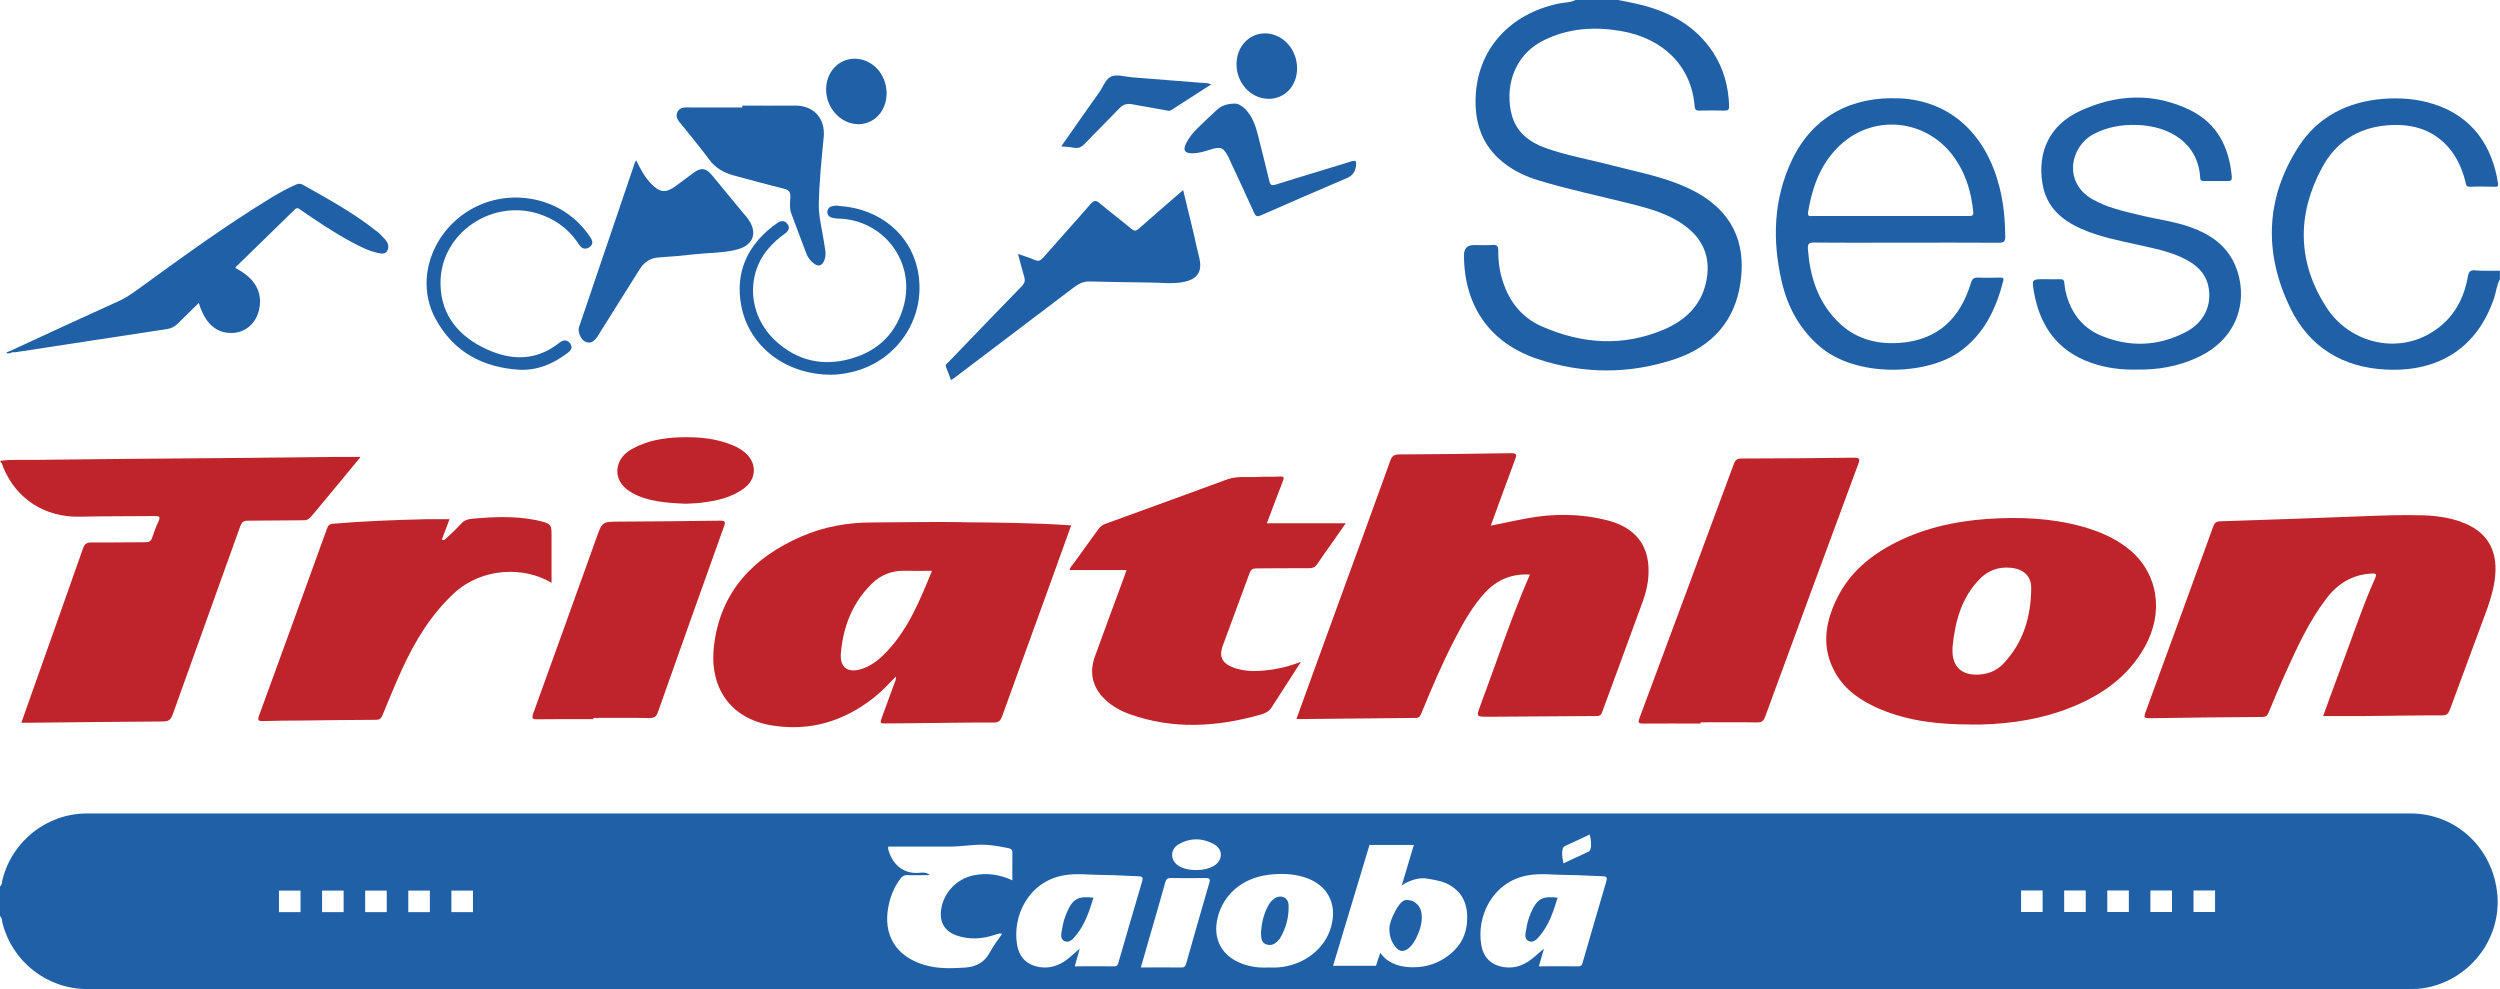 <?xml version="1.0" encoding="UTF-8"?>
<svg id="Camada_2" data-name="Camada 2" xmlns="http://www.w3.org/2000/svg" viewBox="0 0 238.92 94.53">
  <defs>
    <style>
      .cls-1 {
        fill: #be2429;
      }

      .cls-2 {
        fill: #2060a6;
      }
    </style>
  </defs>
  <g id="Camada_1-2" data-name="Camada 1">
    <g>
      <g>
        <g>
          <path class="cls-2" d="M164,19.71c-1.12-1.03-2.45-1.69-3.86-2.23-1.97-.75-4.04-1.14-6.07-1.67-2.1-.56-4.26-.92-6.32-1.65-1.57-.55-2.84-1.51-3.28-3.2-.6-2.28-.07-5.57,3.11-7.13,2.33-1.14,4.8-1.3,7.31-.87,4.09,.69,6.76,3.39,7.06,7.17,.03,.3,.1,.46,.45,.44,.8-.02,1.61-.02,2.42,0,.34,0,.44-.1,.43-.44-.06-1.84-.52-3.57-1.53-5.12-1.63-2.49-4.04-3.83-6.86-4.54-.74-.19-1.5-.32-2.26-.48h-4.01c-.51,.27-1.08,.23-1.63,.35-4.74,1-7.79,4.43-7.94,9.01-.08,2.44,.64,4.57,2.62,6.16,.99,.8,2.13,1.34,3.34,1.71,2.91,.89,5.89,1.51,8.84,2.25,1.89,.48,3.77,.99,5.34,2.21,1.75,1.35,2.35,3.14,1.89,5.28-.49,2.26-2.02,3.67-4.03,4.53-3.93,1.67-7.87,1.39-11.72-.32-1.81-.8-3-2.26-3.63-4.14-.34-.99-.5-2.02-.48-3.07,0-.45-.13-.58-.56-.55-.59,.04-1.18,.01-1.77,.01q-.95,0-.95,.97c.01,4.84,2.46,8.39,7.04,9.92,4.38,1.46,8.83,1.46,13.2-.02,3.49-1.19,5.7-3.65,6.2-7.39,.37-2.75-.21-5.25-2.35-7.2Z"/>
          <path class="cls-2" d="M236.56,25.83c-.53-.04-.64,.18-.72,.64-.43,2.44-1.66,4.36-3.87,5.54-3.27,1.75-7.52,.66-9.65-2.65-2.78-4.32-2.82-8.86-.4-13.35,1.28-2.38,3.36-3.76,6.08-4.02,2.23-.21,4.27,.24,5.87,1.95,.9,.97,1.42,2.16,1.75,3.43,.06,.22,.03,.5,.44,.48,.78-.04,1.58-.02,2.36,0,.23,0,.35,0,.31-.32-.52-3.5-2.41-6.41-6.17-7.59-1.58-.5-3.19-.62-4.84-.49-3.39,.28-6.21,1.71-8.06,4.58-3.17,4.93-3.31,10.16-.8,15.37,1.81,3.76,5.01,5.72,9.18,5.92,5.15,.25,8.75-2.19,10.32-6.85,.2-.58,.23-1.22,.55-1.77v-.83c-.79,0-1.58,.03-2.36-.03Z"/>
          <path class="cls-2" d="M181.44,9.4c-4.37-.19-8.16,1.63-10.19,5.9-1.77,3.74-1.89,7.66-.97,11.63,.56,2.41,1.69,4.49,3.59,6.15,3.47,3.02,10.16,2.79,13.32,.59,2.41-1.68,3.56-4.11,4.26-6.84,.06-.25-.04-.3-.26-.3-.71,.01-1.42,.03-2.12,0-.42-.02-.6,.11-.72,.53-1.02,3.38-3.17,5.45-6.81,5.71-2.29,.16-4.33-.42-5.97-2.1-1.86-1.89-2.59-4.25-2.79-6.83-.03-.5,.05-.67,.61-.66,2.93,.03,5.86,.01,8.79,.01s5.9-.01,8.85,.01c.51,0,.61-.15,.61-.63-.02-1.58-.16-3.14-.55-4.67-1.22-4.86-4.5-8.29-9.65-8.51Zm6.64,11.24c-2.46,0-4.92,0-7.38,0s-4.96,0-7.44,0c-.23,0-.54,.1-.47-.35,.38-2.27,1.1-4.39,2.73-6.09,3.32-3.47,8.78-2.93,11.43,1.12,.99,1.5,1.45,3.16,1.63,4.92,.05,.46-.24,.4-.51,.4Z"/>
          <path class="cls-2" d="M209.37,21.72c-1.59-.57-3.28-.77-4.92-1.17-1.55-.38-3.1-.71-4.5-1.52-2.81-1.63-2.08-5.02,.09-6.19,1.3-.7,2.7-.94,4.15-.9,3.16,.09,5.89,1.73,6.08,5.07,.02,.29,.18,.29,.39,.29,.75,0,1.5-.01,2.24,0,.3,0,.41-.07,.39-.4-.25-2.81-1.38-5.11-3.99-6.38-3.49-1.7-7.06-1.52-10.53,.09-2.87,1.33-4.09,3.88-3.57,6.98,.37,2.16,1.78,3.42,3.67,4.26,1.74,.78,3.59,1.13,5.43,1.54,1.57,.35,3.15,.65,4.6,1.41,1.04,.55,1.87,1.3,2.14,2.52,.39,1.82-.38,3.5-2.16,4.42-2.6,1.35-5.31,1.47-8.03,.36-1.59-.65-2.66-1.85-3.23-3.48-.17-.5-.29-1.02-.33-1.55-.02-.3-.13-.4-.44-.39-.47,.03-.94,0-1.42,0-1.24,0-1.26,0-1.05,1.23,.57,3.24,2.24,5.62,5.43,6.75,1.44,.51,2.94,.7,4.37,.66,2.07,.04,3.97-.31,5.77-1.13,4.2-1.9,4.92-5.9,3.66-8.84-.81-1.9-2.39-2.97-4.27-3.64Z"/>
        </g>
        <g>
          <path class="cls-1" d="M29.74,49.37c.98-1.18,1.96-2.36,2.94-3.54,.58-.7,1.16-1.4,1.78-2.16-.95,0-1.79,0-2.63,0-3.56,.03-7.12,.08-10.68,.11-5.94,.05-11.88,.09-17.82,.17-1.1,.02-2.2-.06-3.29,.09v.12c.18,.09,.18,.28,.24,.43,1.26,3.12,4.02,4.87,7.39,4.79,2.38-.06,4.76-.03,7.14-.06,.39,0,.55,.05,.35,.48-.24,.51-.44,1.05-.62,1.59-.11,.34-.3,.43-.65,.43-1.71,0-3.42,.04-5.13,.02-.47,0-.67,.13-.83,.58-1.56,4.44-3.14,8.88-4.71,13.31-.39,1.1-.78,2.2-1.18,3.34,.33,0,.59,0,.84,0,4.23-.04,8.46-.1,12.69-.12,.51,0,.74-.14,.92-.63,2.14-6,4.32-12,6.46-18,.15-.42,.34-.57,.79-.56,1.77,0,3.54-.04,5.31-.04,.32,0,.5-.13,.68-.36Z"/>
          <path class="cls-1" d="M157.52,53.89c-.22-2.15-1.53-3.55-3.9-4.16-2.58-.66-5.17-.67-7.77-.18-1.11,.21-2.22,.45-3.38,.69,.79-2.16,1.55-4.26,2.33-6.34,.17-.44,.16-.59-.39-.59-3.56,.06-7.12,.1-10.68,.12-.46,0-.69,.12-.85,.57-1.79,4.96-3.6,9.92-5.41,14.87-1.18,3.26-2.37,6.52-3.57,9.83,.13,.01,.19,.02,.25,.02,3.72-.04,7.43-.08,11.15-.11,.38,0,.44-.22,.55-.47,.98-2.4,2-4.78,3.19-7.08,.82-1.57,1.67-3.12,2.89-4.43,1.14-1.23,2.55-1.82,4.28-1.72-1.8,4.13-3.18,8.36-4.74,12.53-.39,1.06-.39,1.06,.75,1.06,3.44-.03,6.89-.05,10.32-.07,.28,0,.46-.04,.57-.36,1.3-3.56,2.62-7.1,3.91-10.66,.41-1.14,.62-2.32,.5-3.54Z"/>
          <path class="cls-1" d="M91.93,49.9c-2.85-.04-5.71,.02-8.56,.03-2.35,0-4.63,.4-6.78,1.34-4.59,2-7.72,5.24-8.35,10.4-.49,3.96,1.49,7.03,5.6,7.67,3.58,.56,6.76-.4,9.6-2.61,.78-.6,1.45-1.32,2.17-2.07,.05,.3-.08,.49-.15,.68-.38,1.05-.77,2.1-1.15,3.15-.24,.65-.23,.66,.42,.65,1.32-.01,2.64-.03,3.95-.04,2.1-.02,4.21-.06,6.31-.05,.46,0,.63-.18,.78-.59,1.48-4.12,2.98-8.22,4.47-12.34,.71-1.95,1.41-3.91,2.13-5.91-3.54-.25-7-.27-10.46-.3Zm-7.12,12.31c-.67,.72-1.42,1.36-2.37,1.69-1.36,.48-2.2-.06-2.08-1.48,.22-2.53,1.1-4.81,2.95-6.63,.87-.86,1.95-1.28,3.2-1.24,.82,.02,1.65,0,2.56,0-1.13,2.75-2.22,5.47-4.25,7.65Z"/>
          <path class="cls-1" d="M235.23,49.88c-1.16-.41-2.37-.59-3.59-.63-1.96-.06-3.93,.01-5.9,.09-4.51,.18-9.03,.33-13.55,.48-.38,.01-.54,.14-.67,.48-2.15,5.94-4.32,11.87-6.49,17.8-.16,.45-.11,.55,.38,.54,3.6-.06,7.19-.1,10.79-.12,.34,0,.48-.12,.6-.41,.51-1.23,1.02-2.46,1.57-3.68,1.14-2.52,2.28-5.04,3.98-7.26,1.1-1.43,2.51-2.28,4.35-2.36,.33-.01,.47,.02,.3,.41-1.24,2.8-2.2,5.71-3.28,8.57-.58,1.54-1.13,3.08-1.7,4.64,1.39,0,2.72,.01,4.06,0,2.44-.02,4.88-.07,7.31-.06,.45,0,.6-.18,.74-.55,.98-2.67,1.98-5.33,2.96-8,.57-1.56,1.22-3.1,1.37-4.79,.24-2.55-.85-4.3-3.26-5.15Z"/>
          <path class="cls-1" d="M203.61,52.62c-1.04-.89-2.25-1.51-3.54-1.96-2.9-1-5.91-1.24-8.95-1.13-3.25,.12-6.41,.66-9.38,2.04-2.63,1.23-4.86,2.93-6.17,5.59-1.16,2.34-1.53,4.76-.16,7.16,.95,1.68,2.5,2.69,4.22,3.43,2.78,1.19,5.72,1.48,8.7,1.49,.34,0,.67,.01,1,0,2.93-.08,5.79-.52,8.53-1.61,3-1.19,5.54-2.96,7.14-5.86,1.8-3.26,1.25-6.89-1.39-9.17Zm-12.11,10.77c-.75,.8-1.73,1.13-2.82,1.08-1.26-.06-1.99-.78-2.08-2.04-.01-.2,0-.39,0-.59,.24-2.43,.84-4.71,2.61-6.52,.8-.81,1.8-1.17,2.95-1.06,1.19,.11,1.97,.77,1.96,1.95-.02,2.68-.73,5.16-2.62,7.17Z"/>
          <path class="cls-1" d="M121.89,63.94c-1.41,.22-2.82,.36-4.18-.21-.95-.4-1.21-1.05-.86-2,.85-2.32,1.72-4.63,2.57-6.96,.13-.36,.32-.45,.69-.45,1.67,0,3.34-.03,5.02-.02,.36,0,.58-.12,.77-.41,.42-.64,.87-1.26,1.31-1.88,.46-.65,.91-1.31,1.4-2h-7.54c.52-1.37,1.02-2.71,1.54-4.05,.13-.33,.08-.44-.3-.42-.7,.04-1.42,0-2.12,.04-.97,.06-1.96-.11-2.92,.24-3.87,1.42-7.73,2.83-11.6,4.23-.31,.11-.53,.28-.72,.55-.78,1.09-1.57,2.17-2.35,3.25-.14,.19-.34,.37-.38,.63h5.44c-.08,.22-.14,.42-.21,.61-.94,2.54-1.88,5.08-2.8,7.62-.51,1.4-.33,2.71,.68,3.85,.71,.79,1.61,1.32,2.6,1.68,4.18,1.5,8.37,1.24,12.56,.05,.39-.11,.78-.28,1.02-.66,.91-1.42,1.83-2.84,2.82-4.38-.87,.32-1.64,.56-2.43,.68Z"/>
          <path class="cls-1" d="M177.19,43.74c-3.6,.05-7.2,.07-10.8,.08-.42,0-.57,.19-.7,.54-2.99,8.09-6,16.18-9.01,24.27-.16,.43-.11,.52,.35,.52,1.83-.02,3.66,0,5.49,0v-.12c1.81,0,3.62-.02,5.43,.01,.44,0,.6-.16,.74-.54,2.96-8.07,5.92-16.13,8.91-24.18,.17-.46,.12-.58-.39-.57Z"/>
          <path class="cls-1" d="M52.71,51.1c0-.92-.08-1.03-.95-1.27-.19-.05-.38-.09-.57-.13-1.97-.39-3.95-.31-5.93-.14-.49,.04-.89,.13-1.23,.53-.41,.47-.89,.88-1.35,1.32-.12,.12-.24,.28-.45,.15,.23-.6,.45-1.2,.73-1.94-.81,0-1.51-.01-2.22,0-2.97,.07-5.94,.18-8.9,.43-.33,.03-.48,.14-.58,.44-2.16,5.98-4.33,11.95-6.51,17.92-.16,.45-.04,.51,.38,.5,1.2-.04,2.4-.04,3.6-.05,2.4-.03,4.8-.06,7.2-.07,.33,0,.48-.11,.61-.41,.62-1.49,1.22-2.98,1.89-4.44,1.25-2.71,2.77-5.23,5-7.28,2.66-2.43,6.66-2.54,9.28-.96v-4.6Z"/>
          <path class="cls-1" d="M68.8,49.76c-3.21,.05-6.41,.07-9.62,.09-1.62,.01-1.62,0-2.17,1.53-2.01,5.59-4.01,11.18-6.04,16.77-.19,.52-.08,.6,.43,.59,1.77-.03,3.54-.01,5.31-.01v-.12c1.79,0,3.58-.02,5.37,.01,.45,0,.64-.13,.79-.55,2.09-5.92,4.2-11.83,6.31-17.73,.16-.43,.17-.59-.38-.58Z"/>
          <path class="cls-1" d="M60.39,47.1c1.57,.85,3.3,.96,5.11,1.04,.43-.03,.94-.02,1.45-.09,1.49-.18,2.95-.47,4.19-1.41,1.17-.89,1.21-2.37,.1-3.35-.33-.29-.69-.51-1.1-.69-1.64-.71-3.37-.86-5.13-.81-1.59,.05-3.13,.31-4.54,1.08-.61,.33-1.13,.79-1.36,1.48-.35,1.07,.13,2.11,1.28,2.73Z"/>
        </g>
        <g>
          <path class="cls-2" d="M35.98,22.09c-2.19-1.75-4.64-3.08-7.07-4.45-.24-.13-.45-.08-.67,.02-.78,.34-1.51,.75-2.23,1.18-4.44,2.7-8.63,5.76-12.83,8.81-.54,.39-1.08,.77-1.69,1.06-3.53,1.6-7.06,3.23-10.59,4.86-.1,.05-.25,.04-.3,.19,.2,.02,.38,.02,.55-.09,.16-.01,.32,0,.47-.03,4.78-.73,9.55-1.47,14.33-2.19,.45-.07,.76-.24,1.06-.55,.65-.65,1.32-1.29,1.99-1.95,.59,1.96,1.67,2.92,3.21,2.87,1.25-.04,2.26-.92,2.55-2.22,.37-1.68-.4-3.03-2.25-3.98,0-.03,0-.09,.03-.11,1.87-1.83,3.75-3.64,5.62-5.48,.26-.25,.4-.1,.59,.04,1.55,1.07,3.12,2.12,4.78,3.02,.81,.44,1.63,.87,2.54,1.07,.32,.07,.72,.17,.92-.16,.23-.37,.12-.77-.16-1.09-.27-.29-.53-.59-.84-.83Z"/>
          <path class="cls-2" d="M114.22,22.91c-.37-1.56-.75-3.12-1.15-4.75-1.46,1.27-2.85,2.47-4.23,3.69-.28,.25-.45,.25-.73,.01-.98-.82-2-1.58-2.98-2.41-.37-.32-.57-.34-.92,.06-1.49,1.73-3.03,3.41-4.53,5.13-.25,.28-.45,.36-.8,.2-.48-.21-.99-.36-1.59-.57,.22,.81,.39,1.52,.6,2.21,.1,.34,.04,.57-.21,.84-2.35,2.41-4.68,4.83-7.01,7.26-.14,.14-.37,.24-.25,.53,.17,.39,.3,.8,.46,1.21,.1-.06,.18-.09,.24-.14,3.83-2.89,7.65-5.79,11.47-8.69,.45-.34,.93-.6,1.5-.59,1.91,.03,3.81,.09,5.72,.1,1.12,0,2.24,.17,3.35-.06,1.32-.28,1.76-1.02,1.45-2.32-.13-.57-.27-1.15-.41-1.72Z"/>
          <path class="cls-2" d="M71.45,20.87c-.1-.14-.22-.28-.34-.41-1.03-1.24-2.06-2.48-3.08-3.73-.54-.66-1.02-.75-1.71-.24-.57,.41-1.13,.84-1.7,1.26-.99,.73-1.55,.68-2.4-.2-.61-.63-1.01-1.39-1.42-2.22-.06,.09-.1,.14-.12,.19-1.79,5.25-3.57,10.5-5.35,15.76-.14,.43,.2,1.22,.63,1.39,.52,.22,.85-.1,1.13-.49,.12-.18,.23-.36,.34-.55,1.23-1.96,2.46-3.92,3.69-5.88,.43-.7,1.02-1.1,1.87-1.15,1.14-.07,2.27-.17,3.4-.3,1.34-.15,2.72-.11,4.03-.45,1.62-.42,2.03-1.65,1.02-2.99Z"/>
          <path class="cls-2" d="M67.77,15.24c.61,.83,1.41,1.27,2.36,1.53,1.59,.43,3.18,.87,4.78,1.26,.51,.12,.64,.34,.62,.83-.02,.52-.1,1.05,.1,1.57,.48,1.26,.96,2.53,1.43,3.8,.14,.38,.38,.68,.69,.93,.48,.37,.82,.25,1.04-.31,.22-.56,.04-1.09-.03-1.62-.17-1.22-.52-2.45-.51-3.67,.04-2.15,.26-4.31,.47-6.46,.17-1.78-.95-3.03-2.77-3.01-1.67,.02-3.34,0-5.01,0v.18c-1.63,0-3.26,0-4.89,0-.48,0-1.05-.1-1.31,.43-.26,.53,.17,.93,.47,1.3,.85,1.08,1.75,2.13,2.56,3.24Z"/>
          <path class="cls-2" d="M80.17,19.66c-.72-.04-1.08,.14-1.1,.58-.02,.43,.31,.63,1.06,.65,4.26,.1,7.31,4.05,6.28,8.18-.68,2.71-2.44,4.46-5.1,5.21-2.72,.77-5.19,.18-7.26-1.77-2.52-2.39-2.78-6.15-.67-8.69,.48-.58,1.04-1.07,1.65-1.51,.32-.23,.5-.54,.23-.9-.25-.34-.61-.35-.94-.12-2.85,1.97-4.11,4.7-3.47,7.97,.75,3.86,4.25,6.55,8.58,6.55,.54,.01,1.26-.09,1.97-.25,4.32-1.01,7.09-5.12,6.36-9.44-.61-3.65-3.63-6.2-7.59-6.44Z"/>
          <path class="cls-2" d="M129.12,15.43c-2.39,.75-4.8,1.45-7.2,2.21-.43,.13-.53,.02-.62-.37-.35-1.47-.72-2.93-1.09-4.4-.2-.8-.47-1.58-1.01-2.23-.38-.46-.84-.76-1.21-.74-.81,.02-1.29,.23-1.69,.6-.61,.56-1.22,1.12-1.8,1.7-.45,.44-.86,.92-1.14,1.49-.33,.67-.15,.96,.58,.96,.6,0,1.16-.17,1.72-.35,1.03-.33,1.27-.22,1.78,.79,.07,.14,.13,.29,.19,.43,.74,1.6,1.5,3.2,2.22,4.81,.16,.36,.3,.4,.65,.25,2.73-1.2,5.46-2.39,8.2-3.55,.56-.24,.82-.6,.89-1.19,.06-.45,0-.55-.48-.41Z"/>
          <path class="cls-2" d="M53.45,32.76c-2.18,1.74-4.55,1.71-6.93,.62-2.61-1.19-4.35-3.18-4.42-6.17-.13-4.97,5.13-8.47,9.84-6.61,1.44,.56,2.57,1.49,3.41,2.79,.24,.37,.57,.49,.95,.25,.42-.26,.36-.61,.12-.96-.08-.11-.15-.23-.24-.34-2.8-3.88-8.46-4.62-12.25-1.6-3.05,2.43-4.05,6.51-2.31,9.72,1.72,3.18,4.52,4.67,8.06,4.88,1.73,.06,3.2-.58,4.54-1.59,.34-.25,.56-.55,.26-.94-.3-.39-.68-.33-1.03-.05Z"/>
          <path class="cls-2" d="M103.66,13.75c1.1-1.16,2.24-2.27,3.34-3.42,.33-.35,.71-.45,1.17-.37,1.08,.2,2.16,.39,3.24,.58,.17,.03,.33,.1,.51-.01,1.26-.82,2.53-1.63,3.84-2.47-.37-.15-.68-.13-.99-.15-2.19-.18-4.38-.35-6.57-.52-.65-.05-1.36-.29-1.92-.11-.61,.2-.83,.99-1.22,1.53-1.21,1.69-2.39,3.4-3.64,5.18,.46,.05,.81,.05,1.16,.12,.45,.1,.76-.03,1.08-.37Z"/>
          <path class="cls-2" d="M121.22,9.45c1.57,0,2.74-1.24,2.74-2.92,0-1.82-1.36-3.32-3.04-3.34-1.54-.02-2.74,1.26-2.75,2.93-.01,1.81,1.37,3.32,3.05,3.32Z"/>
          <path class="cls-2" d="M82.02,11.87c1.54,0,2.71-1.27,2.71-2.95,0-1.83-1.36-3.3-3.05-3.31-1.54,0-2.73,1.28-2.73,2.94,0,1.79,1.41,3.31,3.08,3.32Z"/>
        </g>
      </g>
      <g>
        <path class="cls-2" d="M146.33,87.17c-.22,.51-.38,1.03-.46,1.57-.07,.44-.26,1,.25,1.21,.47,.2,.82-.26,1.11-.61,.84-1.04,1.24-2.29,1.63-3.55-1.44-.18-1.97,.11-2.53,1.38Z"/>
        <path class="cls-2" d="M101.97,87.17c-.22,.51-.38,1.03-.46,1.57-.07,.44-.26,1,.25,1.21,.47,.2,.82-.26,1.11-.61,.84-1.04,1.24-2.29,1.63-3.55-1.45-.18-1.98,.11-2.53,1.38Z"/>
        <path class="cls-2" d="M121.79,85.88c-.27,.18-.47,.42-.61,.71-.42,.8-.62,1.65-.67,2.57,.04,.41-.03,.92,.53,1.1,.56,.18,.93-.14,1.26-.54,.01-.01,.03-.03,.03-.05,.58-.97,.85-2.03,.82-3.15-.02-.75-.73-1.07-1.37-.65Z"/>
        <path class="cls-2" d="M134.43,86c-.34,0-.7,.35-1.08,1.06-.38,.7-.57,1.28-.57,1.73,0,.56,.14,1.06,.43,1.5,.28,.43,.58,.63,.91,.58,.45-.09,.86-.5,1.22-1.21,.36-.72,.54-1.39,.54-2.03,0-.47-.13-.86-.4-1.16-.26-.3-.61-.46-1.05-.46Z"/>
        <path class="cls-2" d="M238.67,85.55c-.37-4.46-3.92-7.81-8.31-7.81-74.01,0-148.03,0-222.04,0-3.83,0-7.17,2.63-8.09,6.35-.05,.22-.02,.47-.23,.63v2.83c.21,.16,.18,.42,.23,.63,.93,3.72,4.26,6.34,8.1,6.34H230.37c.43,0,.86-.02,1.29-.09,4.29-.71,7.36-4.59,7.01-8.89Zm-89.35-4.32c.04-.2,.12-.33,.24-.38l.12-.05,1.4-.65,.85-.4c.13,.56,.16,.99,.1,1.28-.04,.2-.13,.33-.24,.38l-.12,.05-1.4,.65-.85,.4c-.13-.56-.16-.99-.1-1.28Zm-120.6,5.94h-2.06v-2.06h2.06v2.06Zm4.12,0h-2.06v-2.06h2.06v2.06Zm4.12,0h-2.06v-2.06h2.06v2.06Zm4.12,0h-2.06v-2.06h2.06v2.06Zm4.12,0h-2.06v-2.06h2.06v2.06Zm51.55-3.04c-1.24-.57-2.46-.74-3.73-.47-1.6,.33-2.85,1.67-3.08,3.26-.17,1.23,.36,2.11,1.54,2.5,1.18,.39,2.36,.32,3.53-.06,.18-.06,.37-.12,.56-.16,.03,0,.08,.02,.2,.05-.39,.58-.82,1.1-1.13,1.69-.52,1.02-1.32,1.46-2.42,1.53-1.36,.09-2.7,.13-4.03-.3-2.6-.84-3.8-2.84-3.29-5.52,.18-.95,.53-1.84,1.12-2.64,.19-.26,.39-.39,.73-.38,.66,.03,1.33,0,2.13,0-.42-.33-.78-.23-1.09-.21-1.56,.1-2.54-.91-2.9-2.24-.02-.07,0-.15,0-.27,1.95,0,3.9,0,5.84,0,1.33,0,2.65-.3,4-.13,.54,.07,1.09,.15,1.62,.27,.21,.05,.4,.11,.4,.41-.01,.86,0,1.72,0,2.64Zm9.72,8.22c-1.23-.02-2.47,0-3.76,0,.17-.59,.32-1.13,.48-1.69-.3,.26-.58,.5-.85,.74-.86,.77-1.84,1.21-3.01,1.02-1.18-.2-1.92-.91-2.13-2.14-.46-2.73,1.08-5.97,4.37-6.61,1.28-.25,2.59-.05,3.88-.05,1.1,0,2.2,.09,3.3,.12,.36,.01,.54,.05,.4,.5-.76,2.56-1.5,5.12-2.24,7.68-.07,.23-.11,.44-.44,.43Zm9.11-8.01c-.75,2.58-1.49,5.17-2.22,7.75-.06,.22-.14,.37-.43,.37-1.28-.02-2.55,0-3.9,0,.27-.95,.53-1.85,.79-2.75,.52-1.79,1.04-3.58,1.54-5.37,.08-.28,.17-.43,.51-.43,1.12,.02,2.24,.02,3.36,0,.35,0,.45,.09,.35,.44Zm.35-1.55c-.44,.24-.95,.36-1.59,.36-.56,0-1.1-.08-1.59-.34-.92-.48-1-1.61-.1-2.13,1.1-.63,2.27-.61,3.37,0,.92,.51,.85,1.6-.08,2.11Zm11.29,5.76c-.6,2.18-2.66,3.74-5.14,3.91-.29,.02-.59,0-.88,0-.85,.05-1.69-.06-2.49-.36-1.96-.73-2.84-2.38-2.34-4.41,.54-2.21,2.37-3.77,4.8-4.08,1.16-.15,2.31-.13,3.44,.21,2.21,.67,3.22,2.49,2.61,4.72Zm11.3,2.69c-1,.8-2.16,1.2-3.48,1.2-.98,0-1.79-.22-2.43-.67-.21-.14-.44-.38-.71-.7l-.4,1.23h-4.1l3.48-11.55h4.24l-1.16,3.88c.22-.16,.42-.28,.6-.35,.51-.24,1.02-.35,1.53-.35,.92,.12,1.61,.27,2.07,.46,1.38,.63,2.06,1.72,2.06,3.27s-.57,2.68-1.7,3.59Zm14.99-7c-.76,2.56-1.49,5.12-2.24,7.68-.06,.23-.11,.44-.44,.43-1.23-.02-2.47,0-3.76,0,.17-.59,.32-1.13,.48-1.69-.3,.26-.58,.5-.86,.74-.86,.77-1.84,1.21-3.01,1.02-1.18-.2-1.92-.91-2.12-2.14-.46-2.73,1.08-5.97,4.37-6.61,1.29-.25,2.59-.05,3.88-.05,1.1,0,2.2,.09,3.3,.12,.36,.01,.54,.05,.4,.5Zm41.7,2.92h-2.06v-2.06h2.06v2.06Zm4.12,0h-2.06v-2.06h2.06v2.06Zm4.12,0h-2.06v-2.06h2.06v2.06Zm4.12,0h-2.06v-2.06h2.06v2.06Zm4.12,0h-2.06v-2.06h2.06v2.06Z"/>
      </g>
    </g>
  </g>
</svg>